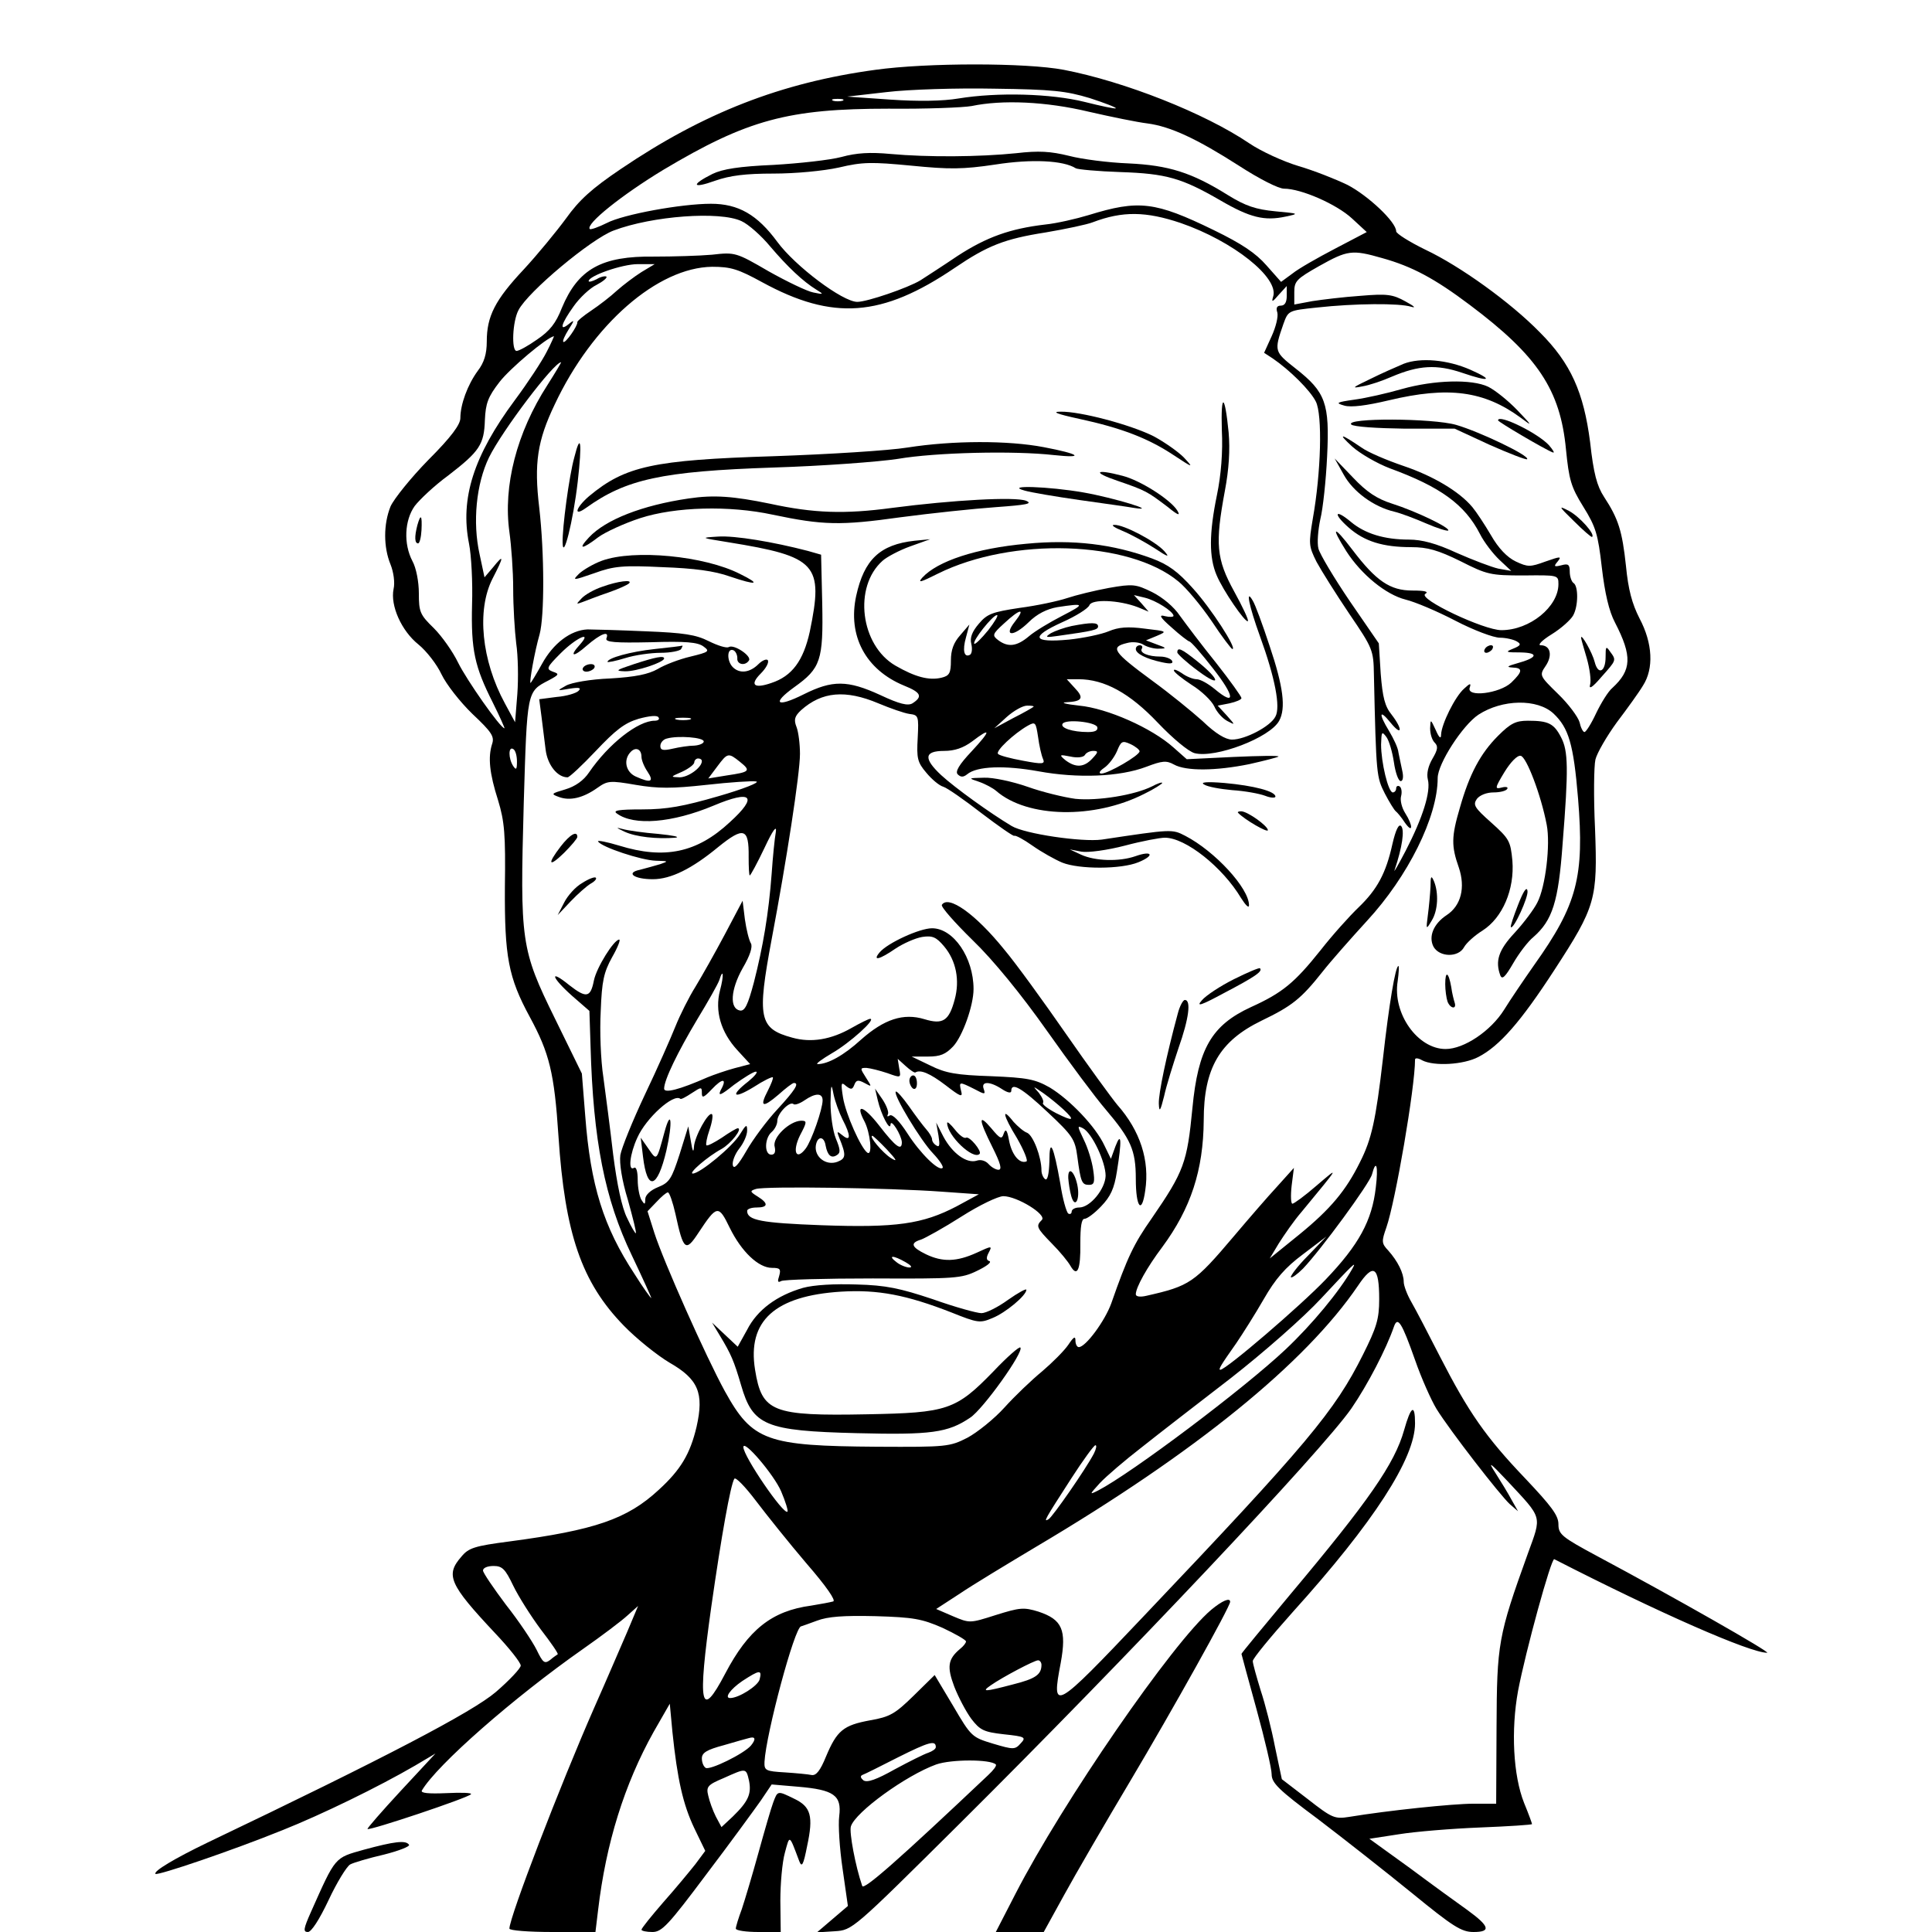<?xml version="1.0" standalone="no"?>
<!DOCTYPE svg PUBLIC "-//W3C//DTD SVG 20010904//EN"
 "http://www.w3.org/TR/2001/REC-SVG-20010904/DTD/svg10.dtd">
<svg version="1.0" xmlns="http://www.w3.org/2000/svg"
 width="512pt" height="512pt" viewBox="0 0 512 512"
 preserveAspectRatio="xMidYMid meet">
<g transform="translate(0,512) scale(0.1,-0.1)"
fill="#000000" stroke="none">
<path d="M2320 4935 c-250 -34 -455 -114 -675 -263 -77 -52 -110 -82 -145
-131 -25 -34 -75 -95 -112 -135 -76 -81 -98 -124 -98 -191 0 -33 -7 -56 -24
-78 -27 -37 -46 -89 -46 -125 0 -17 -24 -50 -85 -111 -46 -47 -91 -103 -100
-123 -19 -47 -19 -108 0 -154 8 -20 12 -48 8 -65 -9 -44 21 -111 66 -147 21
-17 49 -53 61 -79 13 -27 49 -73 82 -105 51 -48 59 -60 52 -80 -11 -35 -7 -77
16 -149 17 -56 20 -90 18 -230 -1 -184 9 -239 66 -344 52 -96 65 -148 76 -316
17 -258 61 -387 173 -502 34 -35 89 -79 121 -98 77 -44 92 -81 72 -170 -17
-72 -42 -114 -100 -167 -84 -78 -170 -107 -396 -137 -92 -12 -108 -17 -127
-40 -43 -49 -33 -73 89 -203 37 -39 68 -78 68 -86 0 -7 -30 -39 -66 -70 -62
-53 -293 -174 -764 -399 -87 -42 -144 -76 -138 -83 6 -5 201 61 337 116 103
41 253 114 351 171 l54 32 -92 -99 c-50 -54 -90 -100 -88 -101 5 -5 265 82
274 92 4 4 -25 5 -65 3 -47 -2 -69 0 -65 7 40 68 243 246 427 375 50 35 103
75 118 89 l28 25 -29 -69 c-17 -39 -55 -128 -87 -200 -91 -207 -225 -556 -225
-586 0 -5 51 -9 114 -9 l114 0 7 58 c21 178 70 334 147 472 l43 75 7 -75 c13
-125 28 -192 58 -255 l29 -60 -26 -35 c-15 -19 -53 -65 -85 -101 -32 -37 -58
-69 -58 -73 0 -3 13 -6 29 -6 25 0 42 18 143 153 63 83 127 171 144 195 l29
43 70 -6 c95 -8 116 -23 109 -78 -3 -23 1 -86 9 -140 l14 -98 -41 -35 -41 -35
47 3 c47 3 47 3 330 284 445 442 961 989 1039 1101 44 64 93 159 113 217 10
29 21 11 56 -88 17 -49 43 -107 57 -130 36 -58 168 -228 194 -252 l22 -19 -17
30 c-9 17 -28 48 -42 70 -22 34 -17 31 31 -20 94 -101 91 -90 54 -192 -79
-219 -82 -239 -83 -460 l-1 -203 -60 0 c-55 0 -227 -18 -330 -35 -38 -6 -45
-3 -109 47 l-69 53 -18 85 c-9 47 -26 114 -38 150 -11 36 -21 71 -21 78 0 7
48 65 106 130 214 237 324 407 324 500 0 53 -11 46 -29 -18 -25 -89 -94 -188
-303 -437 -70 -84 -128 -154 -128 -156 0 -1 18 -67 40 -147 22 -80 40 -157 40
-172 0 -23 18 -41 123 -119 67 -51 179 -139 249 -196 109 -89 131 -103 163
-103 47 0 43 15 -16 58 -24 17 -93 67 -152 111 l-108 78 78 12 c43 7 140 15
216 18 75 3 137 7 137 9 0 2 -9 27 -21 56 -29 73 -35 193 -16 297 20 105 88
353 96 349 279 -143 519 -248 564 -248 12 0 -246 147 -450 256 -95 51 -103 58
-103 85 0 23 -19 48 -88 121 -105 110 -150 175 -226 323 -31 61 -65 126 -76
145 -11 19 -20 43 -20 53 0 23 -16 55 -41 83 -18 19 -18 24 -5 61 24 69 76
371 76 445 0 5 9 4 19 -2 31 -16 109 -12 149 9 56 29 112 93 201 230 110 169
115 188 108 375 -4 83 -3 165 1 183 4 17 30 62 57 99 28 37 59 80 69 97 29 45
26 112 -9 178 -20 39 -30 77 -36 139 -10 93 -20 125 -58 183 -19 29 -28 63
-37 145 -17 132 -51 209 -133 291 -78 80 -212 176 -303 219 -43 21 -78 43 -78
49 0 25 -75 95 -129 123 -31 15 -89 38 -130 50 -40 12 -99 39 -130 60 -118 80
-331 164 -492 195 -100 19 -362 19 -499 0z m568 -75 c40 -13 71 -25 69 -27 -2
-2 -39 6 -83 17 -89 22 -230 26 -334 9 -41 -7 -107 -8 -180 -3 l-115 8 105 12
c58 7 186 11 285 9 154 -2 190 -6 253 -25z m-655 -7 c-7 -2 -19 -2 -25 0 -7 3
-2 5 12 5 14 0 19 -2 13 -5z m652 -29 c61 -14 130 -28 155 -31 62 -8 132 -41
243 -112 54 -35 105 -61 120 -61 45 0 139 -41 180 -79 l39 -36 -84 -44 c-46
-24 -97 -53 -113 -66 l-30 -22 -39 44 c-28 32 -65 57 -139 93 -156 76 -199 81
-332 40 -33 -10 -85 -22 -115 -25 -93 -11 -155 -33 -232 -83 -40 -27 -85 -56
-99 -65 -33 -20 -141 -57 -167 -57 -39 0 -165 95 -212 159 -53 72 -103 101
-176 101 -78 0 -232 -28 -276 -51 -22 -11 -42 -18 -45 -16 -12 13 86 91 195
157 223 133 331 162 597 162 99 -1 198 3 220 7 81 17 197 12 310 -15z m244
-295 c139 -48 261 -145 245 -195 -5 -16 -2 -15 15 5 l21 23 0 -26 c0 -17 -5
-26 -16 -26 -10 0 -13 -6 -9 -18 3 -11 -4 -39 -15 -63 l-20 -44 23 -15 c44
-30 99 -84 114 -114 18 -35 14 -188 -8 -311 -11 -66 -11 -72 10 -114 13 -24
52 -86 87 -138 62 -91 64 -96 65 -161 6 -269 7 -271 29 -315 12 -23 25 -44 29
-47 4 -3 15 -16 24 -30 22 -31 22 -8 1 25 -9 14 -14 34 -11 45 3 11 1 23 -4
26 -5 3 -9 0 -9 -5 0 -6 -4 -11 -9 -11 -12 0 -31 80 -31 127 1 34 2 36 14 20
7 -9 16 -40 20 -67 4 -28 12 -50 18 -50 6 0 8 11 4 28 -3 15 -8 37 -10 48 -1
12 -13 37 -25 57 -28 46 -26 59 4 22 31 -38 33 -18 3 21 -18 22 -24 46 -29
109 l-5 80 -77 112 c-42 62 -79 124 -83 139 -4 15 -1 50 5 78 7 28 15 103 18
167 7 140 -4 170 -83 232 -57 45 -58 46 -33 118 13 36 13 36 89 44 100 11 219
12 250 2 14 -4 7 2 -15 14 -34 19 -49 21 -120 15 -44 -3 -101 -10 -127 -14
l-48 -9 0 33 c0 29 6 35 66 69 75 42 87 44 167 21 79 -22 139 -54 232 -124
180 -135 240 -225 255 -383 8 -80 13 -99 46 -152 33 -53 39 -73 49 -161 8 -68
19 -116 35 -146 46 -89 44 -126 -7 -173 -11 -9 -30 -40 -43 -67 -13 -28 -27
-50 -31 -50 -4 0 -10 12 -13 26 -4 14 -29 48 -57 75 -49 48 -50 49 -33 74 19
28 13 55 -13 55 -9 0 3 13 29 29 26 16 51 39 57 50 14 25 14 78 1 86 -5 3 -10
17 -10 30 0 19 -4 22 -22 17 -20 -5 -21 -3 -10 10 11 14 8 14 -32 0 -41 -15
-47 -15 -79 0 -23 11 -46 35 -66 70 -17 29 -39 62 -49 74 -35 42 -105 83 -182
109 -44 15 -94 36 -112 49 -56 38 -64 39 -25 3 21 -19 66 -45 100 -58 134 -49
199 -96 239 -174 11 -22 35 -53 52 -69 l31 -29 -34 6 c-18 4 -68 23 -111 42
-54 25 -92 35 -126 35 -66 0 -117 16 -154 47 -43 36 -48 22 -6 -15 42 -37 91
-52 166 -52 43 0 71 -8 130 -37 71 -36 80 -38 168 -38 91 1 92 1 92 -23 0 -60
-76 -122 -151 -122 -47 0 -222 83 -202 96 10 6 0 9 -34 9 -59 0 -96 25 -159
108 -50 66 -59 64 -16 -4 40 -62 105 -115 157 -128 25 -6 84 -31 132 -56 48
-25 101 -45 118 -45 16 0 37 -5 45 -10 12 -7 10 -11 -10 -19 -22 -9 -20 -10
20 -10 49 -1 45 -14 -10 -29 -25 -7 -29 -10 -12 -11 28 -1 28 -10 -3 -40 -31
-29 -120 -40 -110 -13 4 12 1 12 -15 -3 -24 -21 -60 -94 -61 -122 0 -12 -5 -9
-14 12 -14 30 -14 30 -15 5 0 -15 5 -31 12 -38 10 -10 8 -19 -6 -43 -11 -19
-16 -39 -12 -55 8 -32 -13 -100 -59 -189 -20 -38 -33 -61 -29 -50 20 59 27
106 17 116 -6 6 -14 -9 -23 -48 -17 -77 -40 -120 -90 -168 -23 -22 -69 -73
-101 -114 -68 -85 -100 -112 -184 -150 -104 -48 -140 -110 -155 -268 -14 -144
-22 -167 -108 -292 -47 -67 -64 -102 -107 -225 -17 -47 -68 -116 -86 -116 -5
0 -9 8 -9 18 0 12 -5 9 -19 -12 -11 -16 -42 -47 -69 -70 -28 -23 -73 -66 -100
-96 -27 -30 -72 -66 -98 -80 -47 -24 -55 -25 -239 -24 -294 2 -331 15 -404
147 -50 91 -163 345 -187 420 l-18 57 24 25 c13 14 26 25 30 25 4 0 13 -26 20
-57 21 -97 27 -102 61 -50 49 74 53 75 83 13 31 -63 76 -106 112 -106 21 0 24
-3 19 -21 -5 -15 -4 -19 5 -14 6 4 116 7 243 7 218 -1 235 0 276 20 25 12 40
23 33 26 -8 2 -9 9 -2 22 10 19 9 19 -32 0 -53 -24 -90 -25 -134 -4 -39 19
-43 30 -13 39 11 4 60 31 107 61 47 30 97 54 111 54 36 0 116 -49 102 -63 -16
-16 -15 -20 27 -63 21 -21 43 -48 49 -59 18 -31 27 -10 26 60 0 44 3 65 11 65
7 0 27 15 44 33 25 26 35 47 42 93 13 80 12 108 -4 66 l-12 -33 -17 35 c-23
50 -92 122 -145 154 -39 22 -59 26 -156 30 -91 3 -120 8 -160 28 l-50 24 43 0
c33 0 47 6 67 27 25 27 54 108 54 152 0 83 -53 161 -110 161 -33 0 -118 -39
-139 -64 -20 -24 0 -19 42 10 21 14 53 28 71 31 27 4 37 0 58 -25 32 -38 42
-90 28 -141 -15 -56 -31 -67 -80 -52 -56 17 -107 0 -168 -54 -46 -42 -88 -65
-115 -65 -7 0 11 13 38 29 47 27 118 91 101 91 -4 0 -26 -11 -49 -24 -54 -31
-107 -40 -157 -26 -89 24 -94 52 -55 261 39 206 75 439 75 491 0 26 -4 58 -9
71 -8 20 -5 29 12 45 55 49 117 55 205 18 31 -13 68 -26 82 -28 24 -3 25 -5
22 -64 -3 -53 -1 -64 23 -92 14 -17 34 -34 45 -37 10 -3 56 -35 101 -70 46
-35 85 -62 87 -60 3 2 24 -9 48 -26 24 -17 60 -37 79 -45 45 -18 156 -18 202
1 44 18 37 32 -8 16 -43 -15 -107 -13 -144 4 l-30 14 31 -6 c18 -3 69 4 115
16 45 12 93 21 106 21 55 0 153 -78 202 -160 12 -19 21 -28 21 -19 0 45 -90
143 -169 184 -35 18 -35 18 -221 -10 -53 -7 -204 15 -239 36 -57 34 -150 101
-187 135 -47 44 -45 64 8 64 28 0 51 8 74 25 51 39 51 30 -1 -26 -34 -36 -44
-54 -37 -61 8 -8 15 -8 25 0 26 22 100 24 189 8 103 -19 215 -15 286 12 42 16
53 17 73 6 32 -18 112 -17 200 1 40 9 75 18 77 20 3 3 -51 2 -119 -1 l-124 -6
-35 31 c-58 52 -176 104 -250 111 -36 4 -51 8 -34 9 42 2 48 11 22 38 l-21 23
31 0 c69 0 136 -37 210 -115 40 -42 82 -77 98 -81 55 -14 200 41 224 86 18 33
11 90 -25 197 -19 58 -39 112 -45 121 -20 35 -10 -14 19 -94 40 -110 55 -188
41 -213 -13 -26 -80 -61 -115 -61 -17 0 -44 16 -78 49 -29 26 -88 74 -132 106
-106 78 -114 90 -68 101 14 4 34 2 44 -5 10 -6 29 -11 41 -10 20 0 20 2 -6 11
l-29 11 29 12 c28 12 27 12 -32 19 -45 6 -70 4 -96 -7 -19 -8 -67 -18 -105
-22 -97 -9 -104 7 -18 46 36 16 68 36 72 45 6 17 78 14 128 -5 l29 -12 -19 22
-20 22 29 -7 c29 -7 75 -36 76 -48 0 -3 -10 -4 -22 -1 -18 5 -15 -2 17 -30 22
-20 43 -36 47 -37 4 0 32 -32 63 -72 58 -74 60 -101 4 -54 -17 14 -38 26 -48
26 -9 0 -27 7 -39 16 -12 8 -22 12 -21 7 0 -4 21 -21 47 -38 26 -16 53 -42 60
-57 7 -16 23 -33 35 -39 21 -11 21 -11 -2 15 l-24 26 31 6 c18 4 32 10 32 14
0 4 -30 46 -67 93 -38 47 -80 103 -96 125 -16 24 -46 49 -74 63 -43 21 -51 22
-114 11 -38 -7 -87 -19 -111 -27 -24 -8 -80 -20 -126 -26 -73 -11 -86 -16
-108 -42 -18 -21 -24 -37 -20 -53 3 -13 2 -25 -3 -29 -16 -9 -21 11 -11 46 l9
34 -24 -28 c-18 -20 -25 -40 -25 -67 0 -34 -4 -41 -25 -46 -33 -8 -70 2 -122
32 -93 54 -112 209 -34 278 11 10 45 28 73 38 l53 19 -41 -4 c-92 -10 -134
-50 -155 -146 -23 -106 25 -196 127 -238 45 -18 50 -29 22 -47 -12 -7 -34 -2
-85 22 -87 40 -127 40 -203 2 -72 -36 -86 -25 -25 19 70 50 77 71 74 222 l-3
129 -35 10 c-92 24 -194 41 -238 38 -48 -3 -47 -3 27 -15 235 -38 253 -58 216
-237 -17 -77 -47 -118 -102 -136 -46 -16 -58 -5 -28 25 14 14 22 29 19 35 -3
5 -15 0 -25 -10 -23 -23 -50 -26 -68 -8 -16 16 -16 51 1 45 6 -2 11 -12 11
-21 -2 -17 21 -22 31 -6 7 12 -41 44 -54 35 -6 -3 -29 4 -53 16 -34 17 -65 22
-167 26 -69 3 -139 5 -154 5 -45 -2 -91 -37 -121 -92 -15 -27 -29 -50 -30 -50
-4 0 11 84 24 129 13 48 13 214 -1 336 -14 117 -5 177 41 273 100 213 273 363
417 365 50 0 69 -6 133 -41 187 -102 317 -93 510 38 87 59 132 77 241 94 53 9
110 21 125 27 79 30 141 29 233 -2z m-1164 5 c18 -8 53 -39 76 -67 46 -54 87
-93 123 -115 20 -12 19 -13 -9 -7 -16 3 -70 29 -118 56 -86 50 -89 51 -150 44
-34 -3 -103 -5 -153 -5 -140 2 -202 -33 -245 -136 -16 -41 -32 -61 -66 -84
-24 -17 -48 -30 -54 -30 -14 0 -11 78 5 108 25 49 193 189 252 211 103 39 282
52 339 25z m-265 -135 c-19 -12 -48 -34 -65 -49 -16 -15 -47 -39 -68 -53 -21
-14 -38 -28 -37 -31 1 -10 -32 -57 -37 -52 -3 2 4 17 14 33 16 25 16 27 0 14
-26 -21 -20 1 13 47 16 23 44 49 61 57 17 9 29 19 26 22 -3 2 -15 0 -26 -7
-12 -6 -21 -8 -21 -5 0 14 89 45 130 45 l45 0 -35 -21z m-251 -211 c-12 -24
-50 -82 -85 -129 -109 -147 -145 -260 -121 -380 6 -30 10 -102 8 -161 -3 -121
7 -165 55 -260 19 -38 32 -68 31 -68 -11 0 -101 129 -123 174 -14 29 -43 70
-64 91 -37 36 -40 43 -40 93 0 30 -7 67 -17 85 -24 46 -21 108 6 146 13 17 52
54 89 81 83 64 95 82 97 147 2 44 8 61 39 101 28 36 124 117 144 121 1 1 -7
-18 -19 -41z m2 -88 c-82 -127 -118 -268 -101 -390 5 -36 10 -103 10 -150 0
-47 4 -112 8 -145 5 -33 6 -93 3 -134 l-6 -75 -27 50 c-62 114 -75 247 -33
330 31 60 31 67 2 31 l-23 -27 -13 61 c-19 85 -9 187 25 257 35 71 172 252
191 252 1 0 -15 -27 -36 -60z m1364 -612 c-33 -17 -73 -41 -88 -54 -32 -27
-55 -30 -81 -11 -17 13 -17 16 15 45 42 39 58 42 29 5 -32 -40 -5 -42 36 -2
22 22 48 35 76 40 73 11 75 9 13 -23z m-196 -38 c-18 -22 -34 -38 -37 -36 -6
7 49 76 60 76 5 0 -6 -18 -23 -40z m-1012 -22 c-3 -10 23 -12 117 -10 93 3
125 0 140 -11 18 -13 15 -15 -34 -27 -30 -7 -69 -22 -87 -33 -25 -14 -59 -21
-126 -25 -52 -2 -103 -11 -117 -19 -25 -14 -25 -14 10 -8 26 4 31 2 23 -6 -6
-6 -32 -14 -58 -16 l-46 -6 6 -46 c3 -25 8 -65 11 -88 5 -40 31 -73 58 -73 5
0 39 32 75 70 52 55 76 74 113 85 29 8 50 10 53 4 4 -5 -1 -9 -10 -9 -44 0
-122 -61 -174 -137 -14 -21 -36 -37 -63 -45 -37 -11 -39 -12 -17 -20 29 -11
64 -3 102 24 27 19 33 20 102 8 59 -10 96 -10 187 0 62 7 122 11 132 9 11 -2
-34 -20 -100 -39 -93 -27 -137 -35 -202 -35 -64 0 -79 -3 -67 -11 45 -33 146
-25 256 21 102 43 119 25 43 -44 -87 -81 -173 -99 -293 -62 -33 10 -59 15 -56
11 9 -15 115 -50 153 -51 33 -1 35 -1 12 -9 -14 -4 -38 -11 -54 -15 -39 -8
-16 -25 34 -25 48 0 104 28 173 85 68 55 82 51 81 -26 0 -27 1 -49 3 -49 2 0
20 33 39 73 22 47 33 62 30 42 -3 -16 -8 -66 -11 -110 -8 -107 -23 -194 -47
-288 -16 -60 -24 -77 -37 -75 -28 5 -25 55 7 112 20 34 27 57 22 66 -5 8 -12
36 -16 64 l-6 49 -47 -89 c-26 -49 -61 -111 -78 -139 -17 -27 -41 -75 -53
-105 -12 -30 -48 -112 -81 -181 -33 -70 -62 -142 -65 -160 -3 -21 4 -67 20
-119 13 -47 23 -86 21 -88 -1 -2 -12 16 -23 40 -14 27 -27 90 -37 168 -8 69
-20 161 -26 205 -7 45 -10 123 -7 176 3 79 8 102 30 142 15 26 23 47 19 47
-14 0 -60 -74 -67 -108 -9 -46 -20 -48 -65 -13 -54 44 -49 22 7 -28 l46 -40 3
-93 c7 -252 38 -406 109 -554 30 -63 53 -114 52 -114 -2 0 -22 28 -44 63 -83
126 -117 236 -131 419 l-9 113 -71 145 c-91 185 -93 204 -83 572 9 298 8 295
66 325 28 15 29 17 11 23 -18 7 -17 11 21 49 41 41 85 61 51 23 -30 -33 -18
-35 18 -3 37 32 61 41 52 19z m2510 -199 c40 -38 53 -80 65 -225 17 -207 -2
-281 -116 -441 -28 -40 -64 -93 -80 -119 -35 -56 -106 -104 -155 -104 -74 0
-141 94 -127 180 3 22 4 40 2 40 -8 0 -25 -102 -41 -245 -19 -164 -30 -214
-61 -275 -37 -75 -78 -124 -160 -191 l-79 -64 24 40 c14 22 40 60 60 83 104
126 101 122 40 70 -31 -27 -60 -48 -64 -48 -4 0 -5 21 -2 48 l6 47 -45 -50
c-25 -27 -76 -86 -114 -131 -105 -124 -117 -132 -232 -158 -17 -4 -28 -2 -28
4 0 18 30 72 70 125 76 103 109 204 110 336 0 138 42 210 153 264 81 39 105
58 162 130 22 28 75 88 118 135 108 117 187 275 187 378 0 38 66 140 108 168
63 41 156 43 199 3z m-1378 18 c-2 -2 -26 -16 -54 -30 l-50 -27 33 30 c18 16
42 30 54 30 12 0 19 -1 17 -3z m-911 -34 c-10 -2 -26 -2 -35 0 -10 3 -2 5 17
5 19 0 27 -2 18 -5z m936 -104 c6 -14 0 -15 -53 -5 -33 6 -63 14 -66 18 -8 7
42 54 79 75 20 11 21 9 27 -30 3 -23 9 -49 13 -58z m144 84 c2 -9 -6 -13 -25
-13 -41 0 -74 11 -67 22 8 13 87 5 92 -9z m-1043 -38 c0 -5 -11 -10 -25 -11
-14 0 -40 -4 -57 -8 -26 -6 -33 -4 -33 7 0 9 8 18 18 20 29 8 97 3 97 -8z
m1155 -26 c0 -11 -83 -59 -101 -59 -8 0 -6 6 7 15 12 8 27 28 34 44 11 27 14
29 36 19 13 -6 24 -15 24 -19z m-1650 -27 c0 -21 -2 -24 -10 -12 -13 20 -13
53 0 45 6 -3 10 -18 10 -33z m330 12 c0 -8 7 -26 16 -39 18 -27 9 -31 -31 -13
-27 12 -34 45 -13 66 13 13 28 7 28 -14z m1195 -4 c-22 -24 -44 -25 -71 -5
-18 15 -17 16 13 10 18 -4 34 -2 38 4 3 6 13 11 22 11 14 0 14 -3 -2 -20z
m-934 -9 c30 -24 26 -27 -35 -36 l-49 -8 24 32 c27 36 29 37 60 12z m-101 2
c0 -17 -36 -43 -59 -43 -25 1 -25 1 7 15 17 8 32 19 32 25 0 5 5 10 10 10 6 0
10 -3 10 -7z m48 -608 c-14 -54 2 -110 46 -158 l34 -37 -42 -11 c-22 -6 -54
-17 -71 -24 -75 -33 -115 -43 -115 -30 0 23 36 97 88 184 28 46 54 92 58 103
11 35 13 14 2 -27z m518 -217 c13 8 38 -2 80 -34 40 -31 46 -33 41 -15 -6 25
-5 25 35 5 28 -15 30 -15 25 0 -8 21 16 21 48 0 15 -10 25 -12 25 -5 0 24 28
8 97 -57 65 -61 72 -71 78 -117 9 -68 12 -75 31 -75 14 0 16 7 11 40 -3 22
-14 58 -25 80 -17 36 -18 38 -2 30 24 -13 60 -89 60 -126 -1 -35 -41 -84 -70
-84 -11 0 -20 -5 -20 -11 0 -5 -4 -8 -9 -5 -5 4 -15 39 -21 79 -18 102 -29
125 -29 59 -1 -33 -5 -51 -11 -47 -5 3 -10 14 -10 23 0 36 -22 93 -38 100 -9
3 -25 17 -36 29 -33 42 -28 17 9 -43 19 -33 30 -61 25 -62 -19 -7 -39 19 -46
56 -5 28 -9 32 -14 18 -5 -16 -9 -15 -33 14 -35 41 -34 24 3 -50 22 -44 26
-60 16 -60 -7 0 -19 7 -26 15 -8 9 -21 13 -32 9 -26 -8 -64 19 -88 64 l-19 37
6 -34 c4 -25 3 -32 -5 -27 -7 4 -12 11 -12 17 0 5 -7 17 -16 27 -8 9 -29 37
-45 60 -17 24 -33 42 -35 39 -8 -7 66 -130 99 -164 17 -18 28 -35 25 -38 -10
-10 -59 38 -93 91 -22 34 -40 52 -47 48 -6 -4 -8 -3 -5 3 3 5 -3 22 -14 39
l-20 29 7 -30 c9 -39 33 -85 34 -65 1 17 29 -28 30 -47 0 -24 -16 -13 -60 44
-42 54 -65 60 -39 11 15 -29 22 -91 8 -83 -17 11 -58 103 -65 147 -6 38 -5 42
8 30 13 -10 17 -10 22 3 5 13 10 14 27 5 20 -11 20 -11 4 14 -16 25 -16 26 1
26 11 -1 35 -7 56 -14 36 -13 36 -13 31 13 l-4 25 21 -19 c12 -11 24 -19 26
-17z m-443 -24 c-49 -38 -40 -48 14 -15 26 17 49 28 51 26 2 -2 -4 -17 -13
-35 -23 -44 -14 -47 28 -11 19 17 37 31 41 31 15 0 3 -19 -44 -70 -28 -30 -65
-80 -82 -110 -22 -38 -33 -50 -36 -38 -2 10 6 30 17 44 12 15 21 36 21 48 0
18 -3 16 -19 -10 -20 -33 -106 -104 -125 -104 -13 0 39 45 76 65 25 14 57 55
43 55 -3 0 -22 -11 -42 -25 -20 -13 -39 -23 -41 -20 -2 2 1 20 8 40 7 20 10
39 7 42 -9 9 -47 -60 -48 -87 -1 -16 -4 -11 -8 15 l-7 40 -23 -74 c-21 -65
-27 -75 -57 -87 -20 -8 -34 -21 -34 -32 0 -15 -2 -15 -10 -2 -5 8 -10 32 -10
53 0 23 -4 36 -10 32 -16 -10 -11 37 9 80 23 52 96 118 114 103 2 -2 15 5 30
15 26 17 27 17 27 0 0 -14 5 -12 26 10 29 31 42 30 24 -2 -8 -17 0 -14 35 14
26 19 52 35 58 35 7 0 -3 -12 -20 -26z m250 -101 c22 -42 22 -60 0 -42 -15 12
-16 12 -9 -6 19 -47 18 -55 -5 -64 -30 -11 -61 13 -57 43 4 26 22 26 26 0 5
-26 15 -35 30 -25 10 6 9 15 -3 44 -8 20 -14 62 -14 94 1 51 2 54 8 23 4 -19
15 -49 24 -67z m585 27 c32 -30 27 -33 -19 -10 -23 12 -38 24 -35 27 3 4 -2
15 -11 27 -17 19 -17 19 12 -1 17 -12 40 -31 53 -43z m-638 24 c0 -23 -29
-107 -45 -128 -25 -33 -36 -8 -15 35 19 36 19 39 3 39 -31 -1 -77 -45 -70 -69
3 -14 0 -21 -9 -21 -19 0 -18 44 1 60 8 7 15 20 15 30 0 19 33 53 43 44 3 -3
16 1 29 10 29 20 48 20 48 0z m171 -131 c26 -28 28 -33 10 -22 -22 14 -60 59
-49 59 2 0 20 -17 39 -37z m1295 -100 c-10 -88 -45 -152 -133 -244 -67 -70
-264 -239 -279 -239 -6 0 1 12 42 70 17 25 50 77 73 117 31 54 57 84 104 119
l62 47 -49 -51 c-28 -28 -47 -54 -45 -57 3 -2 17 8 32 23 47 49 177 226 183
250 11 42 17 22 10 -35z m-1151 -11 l99 -7 -59 -32 c-90 -47 -160 -57 -357
-50 -161 6 -198 13 -198 38 0 5 11 9 25 9 31 0 32 11 3 29 -21 13 -21 15 -5
20 23 8 356 3 492 -7z m-95 -187 c14 -8 19 -14 10 -14 -8 0 -24 6 -34 14 -25
19 -9 19 24 0z m1184 -17 c-34 -60 -107 -148 -177 -214 -109 -103 -408 -328
-497 -374 -24 -12 -23 -11 5 20 17 18 66 60 110 94 44 35 150 117 237 184 87
68 193 161 240 212 83 89 95 101 82 78z m71 -81 c0 -53 -7 -75 -43 -147 -75
-150 -147 -236 -582 -694 -238 -251 -244 -254 -219 -123 16 88 4 115 -59 136
-39 12 -49 11 -113 -9 -69 -22 -69 -22 -114 -3 l-44 19 63 41 c34 23 125 78
202 124 422 250 713 486 853 692 41 61 56 51 56 -36z m-1585 -509 c12 -28 19
-52 17 -54 -10 -10 -117 147 -117 171 0 22 81 -73 100 -117z m829 100 c-22
-42 -109 -167 -120 -174 -15 -9 -11 -2 60 108 31 48 60 88 64 88 4 0 2 -10 -4
-22z m-762 -291 c53 -61 79 -99 71 -101 -7 -2 -33 -7 -58 -11 -105 -14 -167
-64 -228 -180 -66 -126 -74 -86 -37 177 27 189 51 323 61 339 3 6 29 -21 57
-58 28 -37 88 -112 134 -166z m-777 -59 c14 -29 47 -81 73 -116 27 -35 47 -64
45 -66 -1 -1 -11 -7 -20 -15 -15 -11 -19 -8 -36 27 -11 22 -47 76 -81 119 -33
44 -61 85 -61 91 0 7 12 12 28 12 23 0 31 -8 52 -52z m1138 -112 c34 -16 62
-32 62 -36 0 -4 -7 -13 -16 -20 -32 -27 -35 -47 -15 -100 11 -28 31 -66 45
-85 23 -30 33 -35 86 -41 57 -6 60 -8 45 -24 -15 -17 -19 -17 -73 -1 -56 17
-58 18 -106 100 l-49 82 -56 -55 c-49 -48 -63 -56 -115 -65 -71 -13 -88 -27
-117 -96 -15 -37 -26 -51 -38 -49 -9 2 -41 5 -71 7 -51 3 -55 5 -54 28 4 74
80 358 97 359 1 0 20 7 42 15 29 11 70 14 155 12 101 -3 123 -7 178 -31z m262
-98 c0 -26 -16 -37 -76 -52 -76 -20 -84 -20 -58 -2 30 21 115 66 125 66 5 0 9
-6 9 -12z m-747 -39 c-5 -17 -55 -49 -78 -49 -16 0 0 23 32 45 46 30 53 31 46
4z m-23 -175 c-19 -22 -109 -66 -120 -59 -6 4 -10 15 -10 25 0 15 13 23 58 35
31 9 62 18 67 19 17 5 19 -3 5 -20z m490 -4 c0 -5 -9 -11 -20 -15 -10 -3 -50
-23 -89 -44 -48 -27 -73 -36 -83 -29 -7 6 -9 11 -3 14 6 2 48 23 95 47 82 41
100 46 100 27z m159 -46 c3 -3 -6 -15 -20 -28 -238 -225 -330 -306 -334 -294
-18 52 -35 143 -30 158 12 38 146 135 226 164 40 14 144 14 158 0z m-654 -43
c7 -35 -2 -55 -43 -95 l-30 -28 -15 28 c-8 16 -17 41 -20 55 -6 24 -2 29 41
47 60 27 59 27 67 -7z"/>
<path d="M2230 4704 c-30 -8 -111 -17 -180 -21 -92 -4 -135 -11 -162 -24 -58
-29 -54 -40 7 -18 40 14 81 19 155 19 58 0 132 7 173 16 63 15 87 15 192 5
101 -10 136 -10 223 3 96 15 180 11 213 -10 5 -3 58 -8 118 -10 122 -4 163
-16 265 -75 79 -46 117 -55 173 -43 37 8 36 8 -27 14 -52 5 -79 14 -126 43
-96 60 -157 79 -264 84 -52 2 -123 11 -157 20 -49 12 -80 14 -140 7 -97 -10
-235 -11 -333 -2 -54 5 -90 3 -130 -8z"/>
<path d="M3720 4156 c-19 -8 -60 -26 -90 -41 -46 -22 -50 -25 -20 -19 19 3 54
15 79 26 71 30 118 33 186 10 73 -25 85 -20 22 8 -61 27 -133 33 -177 16z"/>
<path d="M3715 4089 c-38 -11 -95 -24 -125 -28 -49 -7 -52 -9 -27 -16 18 -5
58 0 117 14 159 38 253 25 350 -46 32 -24 32 -23 -9 20 -25 26 -59 53 -77 62
-44 21 -144 18 -229 -6z"/>
<path d="M3238 3980 c3 -57 -2 -119 -13 -172 -21 -102 -21 -165 -1 -212 17
-41 77 -128 83 -122 3 2 -14 38 -36 78 -48 87 -51 127 -25 267 11 58 14 109
10 155 -10 103 -21 107 -18 6z"/>
<path d="M2860 4010 c111 -24 182 -51 250 -96 53 -35 54 -35 27 -6 -16 16 -52
41 -80 56 -62 31 -195 66 -246 65 -25 0 -11 -6 49 -19z"/>
<path d="M3581 3995 c6 -6 68 -10 142 -11 l132 0 93 -43 c52 -23 96 -40 99
-38 8 9 -126 73 -188 91 -62 18 -296 19 -278 1z"/>
<path d="M3970 4006 c0 -4 124 -77 145 -85 6 -2 1 6 -10 19 -29 32 -135 84
-135 66z"/>
<path d="M1522 3908 c-14 -50 -32 -187 -31 -226 1 -50 28 57 40 161 12 106 8
133 -9 65z"/>
<path d="M2405 3934 c-49 -8 -209 -18 -355 -23 -319 -10 -393 -26 -489 -106
-35 -30 -43 -56 -8 -31 106 76 200 97 497 107 129 4 278 15 330 23 99 17 307
22 413 10 84 -9 68 3 -27 21 -94 18 -240 18 -361 -1z"/>
<path d="M3561 3862 c25 -45 79 -85 134 -98 17 -4 54 -18 84 -31 30 -13 56
-21 59 -19 6 7 -85 51 -148 71 -41 13 -68 31 -104 69 l-49 51 24 -43z"/>
<path d="M2961 3846 c76 -26 80 -29 133 -69 28 -23 35 -25 26 -10 -18 29 -98
80 -145 92 -72 19 -82 10 -14 -13z"/>
<path d="M2715 3820 c17 -5 82 -16 145 -25 63 -9 129 -18 145 -21 71 -11 -54
27 -134 41 -92 16 -211 20 -156 5z"/>
<path d="M1825 3799 c-123 -18 -220 -56 -264 -103 -31 -33 -19 -33 24 0 19 14
69 37 112 51 93 30 235 34 351 9 133 -28 180 -29 337 -7 83 11 197 23 254 27
82 6 99 9 80 17 -29 11 -194 2 -355 -19 -126 -17 -208 -14 -323 11 -97 20
-149 24 -216 14z"/>
<path d="M4171 3739 c24 -24 46 -43 48 -42 10 6 -33 54 -61 69 -29 15 -28 13
13 -27z"/>
<path d="M2975 3713 c22 -9 60 -30 85 -46 36 -24 41 -25 25 -7 -24 26 -107 70
-132 69 -10 0 0 -7 22 -16z"/>
<path d="M2720 3679 c-133 -12 -236 -46 -276 -90 -13 -15 -4 -12 42 11 196 97
506 88 637 -21 21 -17 60 -64 88 -105 27 -41 52 -74 55 -74 13 0 -56 107 -104
160 -40 45 -66 64 -109 80 -103 38 -209 51 -333 39z"/>
<path d="M1595 3634 c-22 -8 -49 -24 -60 -34 -19 -19 -18 -19 40 1 52 19 76
21 180 16 85 -3 138 -10 180 -25 71 -24 83 -21 26 7 -94 48 -281 66 -366 35z"/>
<path d="M1596 3565 c-21 -7 -46 -21 -55 -31 -15 -16 -15 -16 4 -9 11 4 41 16
68 25 26 9 50 20 54 24 11 11 -30 6 -71 -9z"/>
<path d="M2840 3461 c-19 -4 -44 -13 -55 -19 -17 -11 -14 -12 20 -7 93 13 105
16 105 25 0 11 -18 11 -70 1z"/>
<path d="M4190 3430 c0 -3 7 -27 15 -54 8 -28 12 -59 9 -70 -4 -14 6 -8 29 19
41 46 41 45 24 68 -11 16 -12 14 -12 -14 0 -40 -20 -49 -29 -13 -6 24 -36 77
-36 64z"/>
<path d="M3010 3400 c0 -12 27 -26 69 -35 23 -5 31 -4 27 4 -4 6 -18 11 -31
11 -32 0 -56 10 -49 21 3 5 0 9 -5 9 -6 0 -11 -4 -11 -10z"/>
<path d="M3935 3400 c-3 -5 -2 -10 4 -10 5 0 13 5 16 10 3 6 2 10 -4 10 -5 0
-13 -4 -16 -10z"/>
<path d="M3120 3391 c0 -4 25 -27 55 -49 63 -47 59 -23 -4 27 -40 32 -51 37
-51 22z"/>
<path d="M2595 3048 c17 -6 37 -17 45 -24 83 -72 260 -75 392 -8 27 13 48 27
48 29 0 3 -12 -1 -27 -9 -46 -23 -144 -39 -203 -33 -30 4 -88 18 -127 32 -40
14 -92 25 -115 24 -43 -1 -43 -1 -13 -11z"/>
<path d="M3191 3041 c9 -6 42 -12 75 -15 32 -2 71 -9 87 -15 15 -6 27 -6 27
-2 0 14 -57 29 -135 36 -48 4 -65 2 -54 -4z"/>
<path d="M3281 2966 c17 -18 79 -54 79 -46 0 11 -54 50 -71 50 -7 0 -10 -2 -8
-4z"/>
<path d="M2496 2722 c-3 -5 34 -47 82 -94 54 -52 129 -144 196 -239 60 -85
130 -179 156 -209 67 -79 80 -108 80 -184 0 -76 16 -96 25 -31 12 79 -13 158
-74 227 -15 18 -77 103 -136 188 -59 85 -132 186 -164 224 -76 94 -148 145
-165 118z"/>
<path d="M3270 2525 c-36 -18 -74 -43 -85 -56 -16 -18 -3 -14 60 20 82 43 102
57 94 65 -2 2 -33 -11 -69 -29z"/>
<path d="M3121 2433 c-30 -111 -51 -211 -50 -238 1 -24 4 -20 14 20 6 28 24
85 38 127 28 79 34 128 17 128 -5 0 -14 -17 -19 -37z"/>
<path d="M2128 1707 c-69 -20 -121 -58 -148 -111 l-25 -45 -34 32 -34 32 21
-35 c29 -48 37 -66 56 -131 31 -107 64 -121 306 -127 197 -5 242 1 301 41 34
22 144 176 133 186 -3 3 -35 -25 -71 -63 -100 -103 -122 -110 -334 -114 -253
-5 -280 6 -298 118 -21 130 53 196 228 207 98 6 174 -9 292 -55 70 -28 76 -29
109 -15 35 14 90 60 90 75 0 4 -22 -8 -49 -27 -26 -19 -58 -35 -70 -35 -12 0
-70 16 -129 37 -87 29 -124 37 -202 39 -58 2 -113 -1 -142 -9z"/>
<path d="M1106 3728 c-8 -31 -7 -48 2 -48 4 0 8 16 9 35 2 40 -2 45 -11 13z"/>
<path d="M1735 3400 c-65 -7 -125 -24 -125 -34 0 -2 21 2 47 10 25 8 68 14 94
14 26 0 51 5 54 10 3 6 5 9 3 9 -2 -1 -34 -5 -73 -9z"/>
<path d="M1680 3360 c-48 -16 -51 -18 -24 -19 30 -1 104 24 104 34 0 8 -22 4
-80 -15z"/>
<path d="M1545 3350 c-3 -5 1 -10 9 -10 8 0 18 5 21 10 3 6 -1 10 -9 10 -8 0
-18 -4 -21 -10z"/>
<path d="M1655 2916 c30 -14 86 -20 135 -16 14 2 -6 6 -45 10 -38 3 -81 9 -95
13 -19 5 -18 4 5 -7z"/>
<path d="M1486 2877 c-37 -48 -32 -57 9 -17 19 19 35 38 35 42 0 18 -20 6 -44
-25z"/>
<path d="M1543 2780 c-18 -10 -39 -34 -48 -52 l-17 -33 34 36 c19 20 43 41 53
47 11 6 17 13 14 16 -3 3 -19 -3 -36 -14z"/>
<path d="M3970 3170 c-47 -47 -76 -102 -101 -190 -23 -78 -23 -102 -3 -159 18
-53 6 -101 -32 -126 -35 -23 -49 -57 -35 -84 16 -28 66 -29 81 -1 6 11 28 31
49 44 53 34 85 109 79 185 -5 52 -8 58 -56 101 -45 40 -49 47 -38 63 8 10 26
17 44 17 17 0 33 4 36 9 4 5 -3 7 -14 4 -19 -5 -19 -2 7 41 16 26 34 45 43 43
15 -2 54 -104 69 -183 10 -52 -3 -164 -25 -206 -9 -18 -36 -54 -60 -80 -43
-46 -52 -75 -38 -113 5 -12 13 -4 34 32 15 26 39 58 54 70 50 44 66 93 77 246
16 200 15 247 -4 283 -19 37 -34 44 -88 44 -32 0 -46 -7 -79 -40z"/>
<path d="M3791 2770 c-1 -19 -4 -53 -7 -75 -5 -39 -5 -40 10 -15 17 27 19 74
6 105 -7 16 -9 14 -9 -15z"/>
<path d="M4023 2722 c-12 -31 -21 -57 -19 -59 7 -7 47 80 44 96 -2 13 -11 -1
-25 -37z"/>
<path d="M3830 2512 c0 -16 3 -37 6 -46 7 -19 25 -22 19 -3 -2 6 -7 25 -9 41
-7 40 -16 45 -16 8z"/>
<path d="M2410 2256 c0 -8 5 -18 10 -21 6 -3 10 3 10 14 0 12 -4 21 -10 21 -5
0 -10 -6 -10 -14z"/>
<path d="M2510 2144 c0 -33 69 -99 86 -82 7 7 -27 48 -36 43 -5 -3 -18 7 -29
21 -12 15 -21 23 -21 18z"/>
<path d="M2831 1998 c1 -13 4 -34 8 -48 10 -35 24 -8 16 30 -8 37 -25 50 -24
18z"/>
<path d="M1761 2120 c-21 -77 -20 -77 -42 -45 l-21 30 6 -50 c11 -93 38 -86
62 16 17 74 13 115 -5 49z"/>
<path d="M3210 854 c-102 -86 -394 -510 -519 -753 l-52 -101 64 0 63 0 54 98
c29 53 109 191 177 305 110 185 263 459 263 472 0 12 -21 3 -50 -21z"/>
<path d="M2049 343 c-6 -16 -23 -75 -39 -133 -16 -58 -36 -125 -44 -149 -9
-24 -16 -47 -16 -52 0 -5 27 -9 60 -9 l59 0 -1 83 c0 45 5 102 12 127 13 48
11 50 38 -22 7 -18 11 -11 21 40 17 79 10 104 -34 125 -45 22 -44 22 -56 -10z"/>
<path d="M964 218 c-78 -22 -74 -17 -140 -165 -20 -45 -21 -53 -8 -53 9 0 30
32 55 85 22 47 48 89 57 94 9 5 50 17 89 26 40 10 70 22 67 26 -8 13 -39 9
-120 -13z"/>
</g>
</svg>